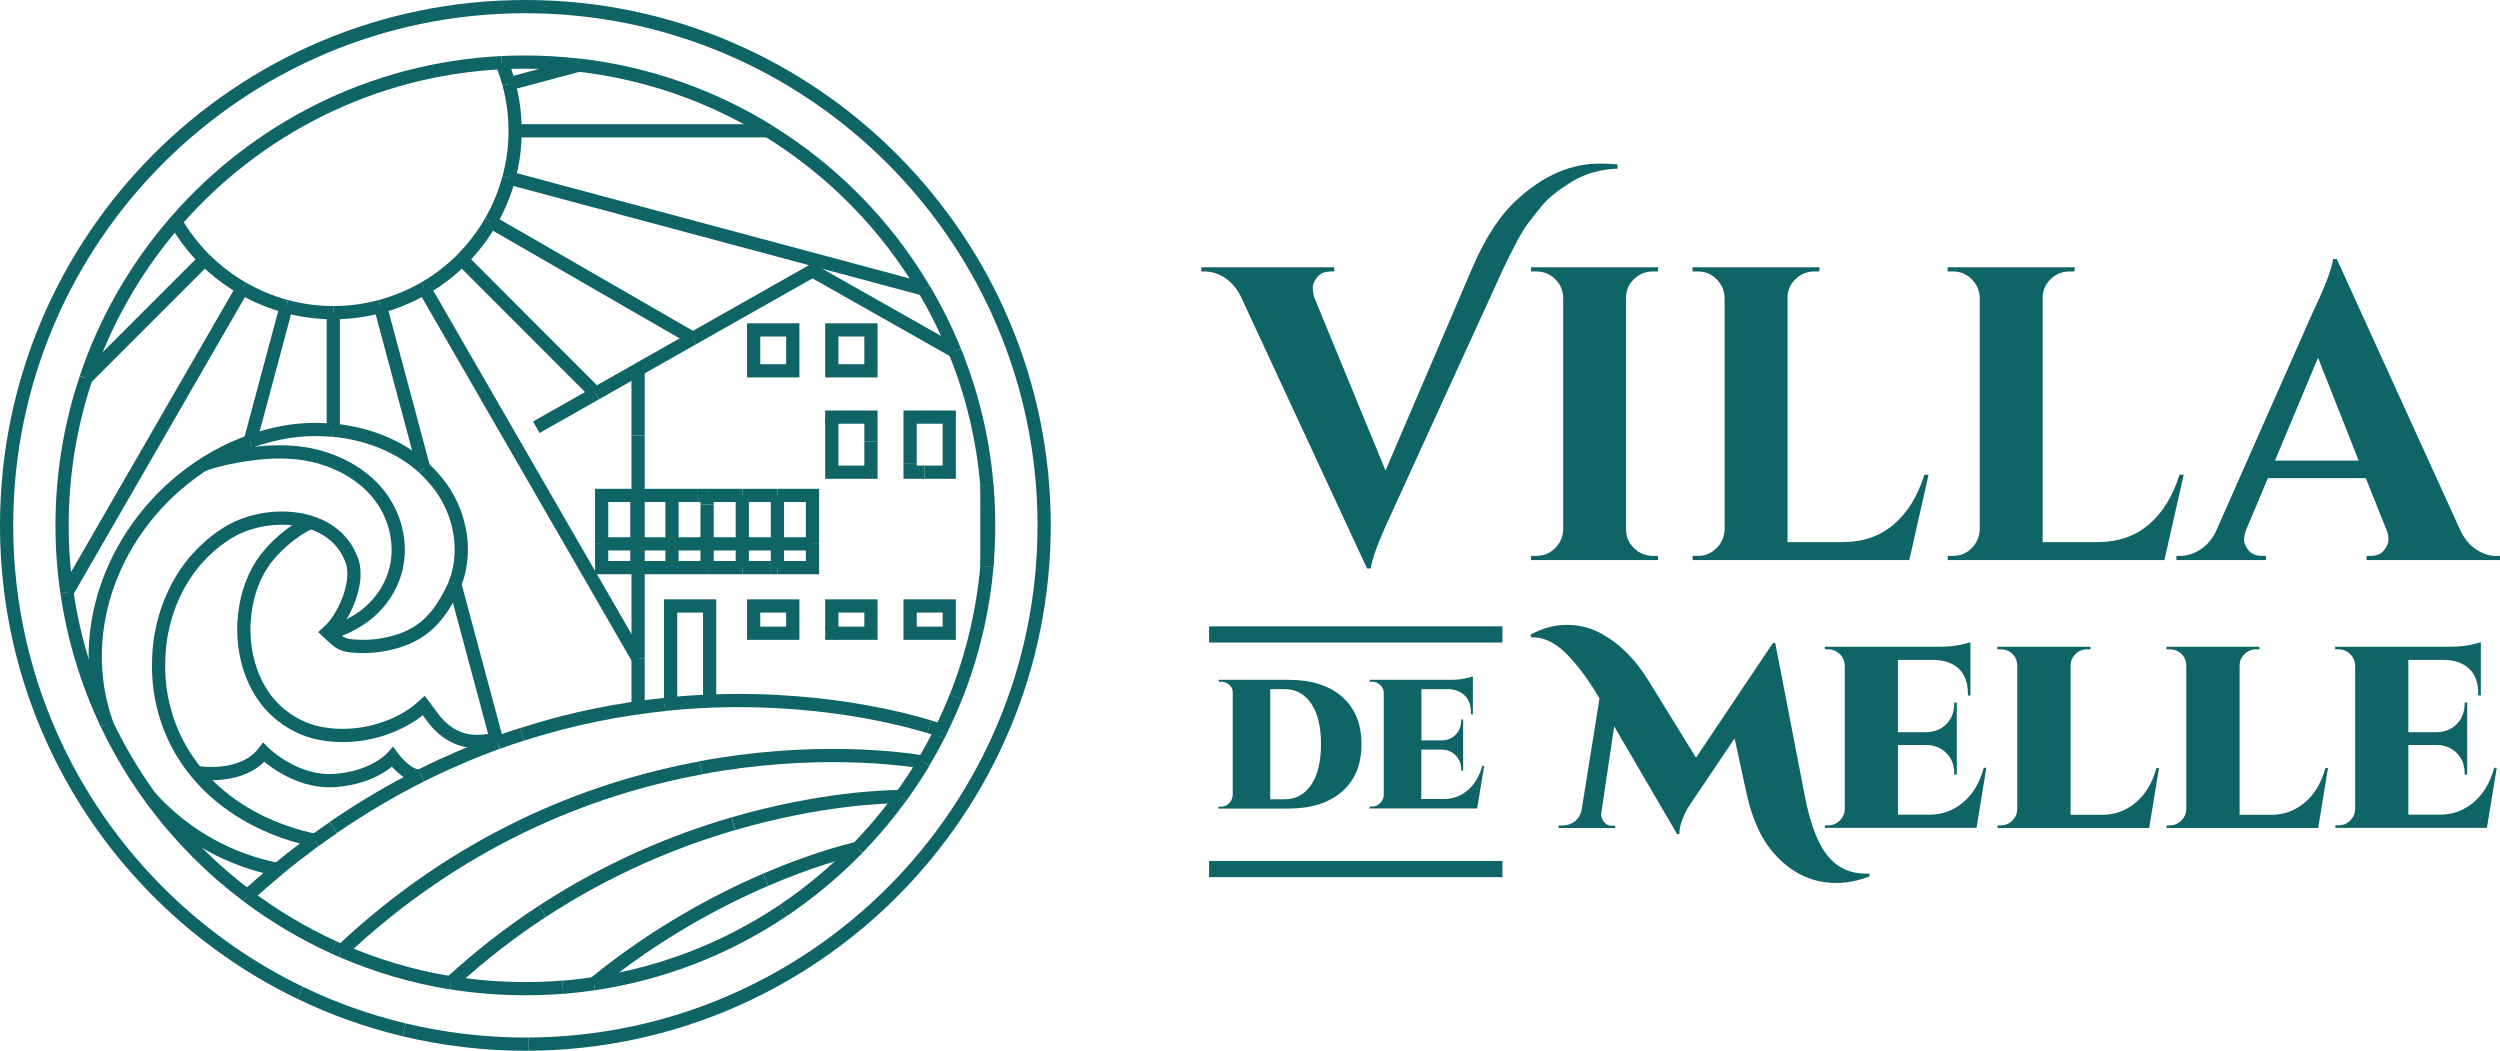<?xml version="1.0" encoding="UTF-8"?>
<svg id="Ebene_2" data-name="Ebene 2" xmlns="http://www.w3.org/2000/svg" width="185.2" height="77.85" viewBox="0 0 185.2 77.85">
  <defs>
    <style>
      .cls-1 {
        fill: #0f6466;
      }

      .cls-2 {
        stroke-width: .98px;
      }

      .cls-2, .cls-3 {
        fill: none;
        stroke: #0f6466;
        stroke-miterlimit: 10;
      }

      .cls-3 {
        stroke-width: 1.2px;
      }
    </style>
  </defs>
  <g id="Ebene_1-2" data-name="Ebene 1">
    <g>
      <g>
        <path class="cls-1" d="m118.53,12.12c.52,0,.95.02,1.3.06v.31c-1.28.06-2.39.37-3.32.93-1.05.64-1.8,1.23-2.25,1.78-.44.55-.8.99-1.05,1.33-.26.34-.51.75-.76,1.22-.39.72-.75,1.44-1.08,2.14l-8.3,18.16c-.95,2.04-1.46,3.4-1.52,4.06h-.28l-9.39-20.23c-.31-.58-.7-1.02-1.18-1.32-.48-.3-.96-.45-1.46-.45h-.25v-.31h9.85v.31h-.25c-.45,0-.79.14-1.01.42s-.33.54-.33.79.04.5.12.74l5.27,12.8,6.41-14.97c.97-2.29,2.11-4.02,3.41-5.17,1.92-1.74,3.93-2.6,6.04-2.6Z"/>
        <path class="cls-1" d="m113.82,41.18c.54,0,1-.19,1.38-.57.38-.38.58-.84.6-1.38v-17.2c-.02-.54-.22-.99-.6-1.36-.38-.37-.84-.56-1.38-.56h-.4v-.31h9.42l-.03.31h-.37c-.54,0-1,.19-1.39.56s-.59.83-.59,1.36v17.2c0,.54.2,1,.59,1.38.39.38.86.57,1.39.57h.37l.03.31h-9.42v-.31h.4Z"/>
        <path class="cls-1" d="m125.78,41.18c.54,0,1-.19,1.38-.57.38-.38.58-.84.6-1.38v-17.17c-.02-.54-.22-1-.6-1.38-.38-.38-.84-.57-1.38-.57h-.4v-.31h9.42l-.03.31h-.37c-.54,0-1,.19-1.39.57-.39.38-.59.84-.59,1.38v18.1h4.06c1.51,0,2.77-.43,3.8-1.3,1.02-.87,1.78-2.1,2.28-3.69h.31l-1.43,6.32h-16.05v-.31h.4Z"/>
        <path class="cls-1" d="m144.68,41.18c.54,0,1-.19,1.38-.57.38-.38.58-.84.6-1.38v-17.17c-.02-.54-.22-1-.6-1.38-.38-.38-.84-.57-1.38-.57h-.4v-.31h9.42l-.03.31h-.37c-.54,0-1,.19-1.39.57-.39.38-.59.84-.59,1.38v18.1h4.06c1.51,0,2.77-.43,3.8-1.3,1.02-.87,1.78-2.1,2.28-3.69h.31l-1.43,6.32h-16.05v-.31h.4Z"/>
        <path class="cls-1" d="m184.92,41.18h.28v.31h-9.88v-.31h.28c.45,0,.79-.14,1.01-.42.22-.28.33-.54.33-.79s-.05-.5-.16-.74l-1.52-3.81h-7.25l-1.61,3.81c-.1.27-.16.52-.16.76s.11.5.33.77c.22.28.56.42,1.04.42h.25v.31h-6.63v-.31h.28c.48,0,.95-.14,1.43-.43.48-.29.87-.72,1.18-1.3l7.16-16.2c.97-2.04,1.49-3.4,1.55-4.06h.28l9.2,20.2c.31.6.7,1.05,1.18,1.35.48.3.96.45,1.46.45Zm-16.39-7.06h6.2l-3.01-7.62-3.19,7.62Z"/>
      </g>
      <g>
        <path class="cls-1" d="m99.42,51.62c.96.84,1.44,2.01,1.44,3.51s-.48,2.67-1.44,3.51c-.96.84-2.29,1.26-4,1.26h-5.16v-.14h.18c.24,0,.44-.08.61-.25.17-.17.26-.37.27-.61v-7.63c0-.22-.09-.4-.27-.55-.18-.15-.38-.22-.61-.22h-.16v-.14s5.15,0,5.15,0c1.71,0,3.04.42,4,1.26Zm-5.32-.58v8.17h1.05c.84,0,1.51-.36,1.99-1.08.48-.72.72-1.72.72-3s-.24-2.28-.72-3c-.48-.72-1.14-1.08-1.99-1.08h-1.05Z"/>
        <path class="cls-1" d="m101.63,59.75c.24,0,.44-.08.61-.25.17-.17.26-.37.27-.61v-7.54c0-.29-.13-.52-.37-.69-.15-.11-.31-.16-.5-.16h-.18v-.14h6.03c.39,0,.74-.03,1.04-.1.3-.06.5-.11.58-.15v2.81h-.14v-.11c0-.73-.26-1.23-.79-1.53-.25-.15-.56-.22-.91-.23h-1.97v3.8h1.48c.44,0,.79-.15,1.06-.43.27-.28.41-.63.41-1.07v-.05h.14v3.79h-.14v-.07c0-.43-.14-.78-.41-1.06-.27-.28-.62-.42-1.05-.43h-1.5v3.66h1.68c.66,0,1.25-.22,1.76-.65.51-.44.87-1.04,1.08-1.81h.14l-.52,3.16h-7.97v-.14h.18Z"/>
      </g>
      <g>
        <path class="cls-1" d="m113.37,47.02c.91-.49,1.8-.73,2.68-.73s1.68.19,2.41.56c1.46.75,2.71,1.99,3.74,3.7l3.44,5.58,5.7-8.5h.17l2.17,11.23c.43,2.3,1.08,3.9,1.94,4.8.68.7,1.54,1.06,2.59,1.06h.29v.19c-.79.33-1.62.5-2.48.5-1.7,0-3.18-.67-4.43-2-1.05-1.1-1.78-2.65-2.21-4.66l-.88-4.05-3.28,4.87c-.22.31-.41.68-.58,1.11-.17.44-.24.81-.23,1.11h-.17l-4.66-7.98-.96,6.45v.08c0,.2.07.39.22.57.15.17.32.26.53.26h.29v.17h-4.2v-.19h.31c.35,0,.65-.11.91-.32.26-.21.43-.5.49-.85l1.32-8.23c-.65-1.14-1.38-2.15-2.17-3.03-.91-1-1.82-1.5-2.73-1.5h-.15l-.06-.19Z"/>
        <path class="cls-1" d="m135.44,61.14c.33,0,.62-.12.85-.35.24-.24.36-.52.37-.85v-10.63c-.01-.41-.19-.74-.52-.98-.2-.15-.44-.23-.71-.23h-.25v-.19h8.5c.55,0,1.04-.04,1.47-.13.43-.09.7-.16.82-.21v3.95h-.19v-.15c0-1.02-.37-1.74-1.11-2.15-.36-.2-.79-.31-1.29-.33h-2.78v5.35h2.09c.61-.01,1.11-.21,1.5-.6.38-.39.58-.89.58-1.51v-.08h.19v5.33h-.19v-.1c0-.6-.19-1.1-.58-1.49-.38-.39-.88-.59-1.48-.6h-2.11v5.16h2.36c.93,0,1.76-.31,2.48-.92.72-.61,1.22-1.46,1.52-2.55h.19l-.73,4.45h-11.23v-.19h.25Z"/>
        <path class="cls-1" d="m148.22,61.14c.33,0,.62-.12.85-.35.24-.24.36-.52.37-.85v-10.63c-.01-.47-.22-.83-.61-1.06-.19-.1-.4-.15-.61-.15h-.25v-.19h6.89v.19h-.25c-.33,0-.62.12-.86.36-.24.24-.36.52-.36.85v11.05h2.36c.93,0,1.76-.31,2.48-.92.72-.61,1.22-1.46,1.52-2.55h.19l-.73,4.45h-11.23v-.19h.25Z"/>
        <path class="cls-1" d="m160.74,61.14c.33,0,.62-.12.85-.35.24-.24.36-.52.37-.85v-10.63c-.01-.47-.22-.83-.61-1.06-.19-.1-.4-.15-.61-.15h-.25v-.19h6.89v.19h-.25c-.33,0-.62.12-.86.36-.24.24-.36.52-.36.85v11.05h2.36c.93,0,1.76-.31,2.48-.92.72-.61,1.22-1.46,1.52-2.55h.19l-.73,4.45h-11.23v-.19h.25Z"/>
        <path class="cls-1" d="m173.25,61.14c.33,0,.62-.12.85-.35.24-.24.36-.52.37-.85v-10.63c-.01-.41-.19-.74-.52-.98-.2-.15-.44-.23-.71-.23h-.25v-.19h8.5c.55,0,1.04-.04,1.47-.13.43-.09.7-.16.82-.21v3.95h-.19v-.15c0-1.02-.37-1.74-1.11-2.15-.36-.2-.79-.31-1.29-.33h-2.78v5.35h2.09c.61-.01,1.11-.21,1.5-.6.38-.39.58-.89.58-1.51v-.08h.19v5.33h-.19v-.1c0-.6-.19-1.1-.58-1.49-.38-.39-.88-.59-1.48-.6h-2.11v5.16h2.36c.93,0,1.76-.31,2.48-.92.72-.61,1.22-1.46,1.52-2.55h.19l-.73,4.45h-11.23v-.19h.25Z"/>
      </g>
      <line class="cls-3" x1="89.57" y1="47" x2="111.3" y2="47"/>
      <line class="cls-3" x1="89.57" y1="64.38" x2="111.3" y2="64.38"/>
    </g>
    <g>
      <path class="cls-2" d="m15.17,19.22c-.83-.83-1.55-1.77-2.14-2.79"/>
      <path class="cls-2" d="m37.7,6.21c.3,1.11.46,2.28.46,3.49"/>
      <path class="cls-2" d="m37.17,4.64c.21.51.38,1.03.53,1.56"/>
      <path class="cls-2" d="m21.21,22.7c1.11.3,2.28.46,3.49.46"/>
      <path class="cls-2" d="m36.35,16.43c-.59,1.02-1.31,1.96-2.14,2.79"/>
      <path class="cls-2" d="m37.7,13.18c.3-1.11.46-2.28.46-3.49"/>
      <path class="cls-2" d="m17.96,21.35c-1.02-.59-1.96-1.31-2.79-2.14"/>
      <path class="cls-2" d="m17.96,21.35c1.01.58,2.1,1.04,3.25,1.35"/>
      <path class="cls-2" d="m34.22,19.22c-.83.83-1.77,1.55-2.79,2.14"/>
      <path class="cls-2" d="m31.43,21.35c-1.01.58-2.1,1.04-3.25,1.35"/>
      <path class="cls-2" d="m24.69,23.16c1.21,0,2.37-.16,3.49-.46"/>
      <path class="cls-2" d="m13.02,16.4s0,.01.01.02"/>
      <path class="cls-2" d="m37.7,13.18c-.31,1.15-.76,2.24-1.35,3.25"/>
      <line class="cls-2" x1="37.7" y1="6.21" x2="42.86" y2="4.83"/>
      <line class="cls-2" x1="56.92" y1="9.69" x2="38.16" y2="9.69"/>
      <line class="cls-2" x1="37.7" y1="13.18" x2="68.45" y2="21.42"/>
      <line class="cls-2" x1="36.35" y1="16.43" x2="51.33" y2="25.07"/>
      <line class="cls-2" x1="73.22" y1="37.71" x2="73.11" y2="37.65"/>
      <line class="cls-2" x1="34.22" y1="19.22" x2="44.14" y2="29.15"/>
      <line class="cls-2" x1="31.43" y1="21.35" x2="47.27" y2="48.8"/>
      <line class="cls-2" x1="28.18" y1="22.7" x2="31.38" y2="34.65"/>
      <line class="cls-2" x1="33.69" y1="43.27" x2="36.77" y2="54.75"/>
      <line class="cls-2" x1="36.84" y1="55.02" x2="36.77" y2="54.75"/>
      <line class="cls-2" x1="24.69" y1="23.16" x2="24.69" y2="31.87"/>
      <line class="cls-2" x1="18.53" y1="32.7" x2="21.21" y2="22.7"/>
      <line class="cls-2" x1="11.39" y1="59.34" x2="11.37" y2="59.4"/>
      <line class="cls-2" x1="17.96" y1="21.35" x2="4.96" y2="43.88"/>
      <line class="cls-2" x1="6.37" y1="28.02" x2="15.17" y2="19.22"/>
      <line class="cls-2" x1="12.97" y1="16.46" x2="13.03" y2="16.43"/>
      <path class="cls-2" d="m6.37,28.02c-1.15,3.43-1.77,7.09-1.77,10.91,0,1.68.12,3.34.36,4.95"/>
      <path class="cls-2" d="m66.76,59.01c.59-.82,1.15-1.67,1.68-2.54"/>
      <path class="cls-2" d="m68.43,56.46c.38-.64.74-1.29,1.08-1.95"/>
      <path class="cls-2" d="m58.03,67.44c1.99-1.34,3.83-2.88,5.5-4.59"/>
      <path class="cls-2" d="m63.53,62.84c1.17-1.2,2.24-2.48,3.23-3.84"/>
      <path class="cls-2" d="m37.17,4.64c-9.63.48-18.22,4.94-24.15,11.76"/>
      <path class="cls-2" d="m44.01,72.87c-.76.11-1.54.2-2.32.27"/>
      <path class="cls-2" d="m44.01,72.87c5.13-.76,9.9-2.66,14.02-5.43"/>
      <path class="cls-2" d="m18.32,66.37c-2.63-1.98-4.97-4.33-6.94-6.97"/>
      <path class="cls-2" d="m18.32,66.37c1.97,1.48,4.11,2.76,6.38,3.8"/>
      <path class="cls-2" d="m11.13,59.06c.08.11.16.23.25.34"/>
      <path class="cls-2" d="m4.96,43.88c.5,3.44,1.51,6.72,2.95,9.76"/>
      <path class="cls-2" d="m11.13,59.06c-1.23-1.7-2.31-3.51-3.22-5.42"/>
      <path class="cls-2" d="m12.97,16.46c-2.9,3.35-5.16,7.26-6.6,11.55"/>
      <path class="cls-2" d="m56.92,9.69c-4.18-2.58-8.95-4.28-14.06-4.87"/>
      <path class="cls-2" d="m70.74,26.03c-.65-1.6-1.41-3.14-2.29-4.61"/>
      <path class="cls-2" d="m73.22,37.71c-.02-.59-.06-1.18-.11-1.76"/>
      <path class="cls-2" d="m70.74,26.03c1.26,3.11,2.08,6.44,2.37,9.93"/>
      <path class="cls-2" d="m13.02,16.4s-.04.04-.05.06"/>
      <path class="cls-2" d="m37.17,4.64c.58-.03,1.16-.04,1.75-.04,1.33,0,2.64.08,3.94.23"/>
      <path class="cls-2" d="m33.39,72.8c1.8.29,3.65.44,5.53.44.93,0,1.86-.04,2.77-.11"/>
      <path class="cls-2" d="m25.31,70.44c2.55,1.1,5.26,1.91,8.08,2.37"/>
      <path class="cls-2" d="m24.69,70.17c.2.09.41.18.62.27"/>
      <path class="cls-2" d="m69.51,54.51c.07-.13.13-.26.19-.39"/>
      <path class="cls-2" d="m73.22,37.71c.01.4.02.81.02,1.21,0,1.02-.05,2.03-.13,3.03"/>
      <path class="cls-2" d="m69.7,54.12c.4-.81.77-1.64,1.11-2.49"/>
      <path class="cls-2" d="m73.11,41.96c-.3,3.39-1.09,6.64-2.3,9.68"/>
      <path class="cls-2" d="m68.45,21.42c-2.84-4.78-6.8-8.81-11.53-11.72"/>
      <path class="cls-2" d="m39.17,77.35c-.08,0-.17,0-.25,0-3.09,0-6.1-.37-8.98-1.06"/>
      <path class="cls-2" d="m22.24,73.55c2.44,1.18,5.02,2.1,7.7,2.74"/>
      <path class="cls-2" d="m39.17,77.35c21.11-.14,38.18-17.29,38.18-38.43S60.15.49,38.92.49.49,17.7.49,38.92c0,15.25,8.88,28.42,21.75,34.63"/>
      <line class="cls-2" x1="47.27" y1="27.37" x2="47.27" y2="32.27"/>
      <line class="cls-2" x1="47.27" y1="36.7" x2="47.27" y2="32.27"/>
      <line class="cls-2" x1="47.27" y1="42.05" x2="47.27" y2="40.29"/>
      <line class="cls-2" x1="47.27" y1="48.8" x2="47.27" y2="42.05"/>
      <line class="cls-2" x1="73.11" y1="37.65" x2="73.11" y2="35.96"/>
      <line class="cls-2" x1="47.27" y1="40.29" x2="47.27" y2="36.7"/>
      <line class="cls-2" x1="47.27" y1="48.8" x2="47.27" y2="52.42"/>
      <line class="cls-2" x1="73.11" y1="41.96" x2="73.11" y2="37.65"/>
      <line class="cls-2" x1="44.14" y1="29.15" x2="51.33" y2="25.07"/>
      <line class="cls-2" x1="39.73" y1="31.65" x2="44.14" y2="29.15"/>
      <polyline class="cls-2" points="51.33 25.07 60.19 20.06 70.74 26.03"/>
      <rect class="cls-2" x="61.62" y="24.44" width="2.9" height="3.03"/>
      <rect class="cls-2" x="55.83" y="24.44" width="2.9" height="3.03"/>
      <polyline class="cls-2" points="61.62 31.01 61.62 34.98 64.52 34.98 64.52 32.69"/>
      <polyline class="cls-2" points="61.62 31.01 61.62 30.9 64.52 30.9 64.52 32.69"/>
      <polyline class="cls-2" points="68.49 34.98 70.32 34.98 70.32 30.9 67.42 30.9 67.42 34.36"/>
      <polyline class="cls-2" points="67.42 34.36 67.42 34.98 68.49 34.98"/>
      <polyline class="cls-2" points="61.91 46.91 64.52 46.91 64.52 44.89 61.62 44.89 61.62 46.62"/>
      <polyline class="cls-2" points="61.62 46.62 61.62 46.91 61.91 46.91"/>
      <rect class="cls-2" x="55.83" y="44.89" width="2.9" height="2.02"/>
      <polyline class="cls-2" points="52.57 51.95 52.57 44.89 49.68 44.89 49.68 52.14"/>
      <rect class="cls-2" x="67.42" y="44.89" width="2.9" height="2.02"/>
      <polyline class="cls-2" points="57.59 42.05 60.19 42.05 60.19 40.29"/>
      <line class="cls-2" x1="52.38" y1="42.05" x2="54.99" y2="42.05"/>
      <polyline class="cls-2" points="60.19 40.29 60.19 36.7 57.59 36.7"/>
      <line class="cls-2" x1="57.05" y1="42.05" x2="57.59" y2="42.05"/>
      <line class="cls-2" x1="47.27" y1="36.7" x2="47.18" y2="36.7"/>
      <line class="cls-2" x1="57.05" y1="42.05" x2="54.99" y2="42.05"/>
      <polyline class="cls-2" points="44.57 40.29 44.57 42.05 47.18 42.05"/>
      <line class="cls-2" x1="49.78" y1="42.05" x2="52.38" y2="42.05"/>
      <line class="cls-2" x1="47.27" y1="42.05" x2="49.78" y2="42.05"/>
      <line class="cls-2" x1="47.27" y1="36.7" x2="49.78" y2="36.7"/>
      <line class="cls-2" x1="57.59" y1="36.7" x2="54.99" y2="36.7"/>
      <line class="cls-2" x1="52.38" y1="36.7" x2="51.7" y2="36.7"/>
      <line class="cls-2" x1="49.78" y1="36.7" x2="51.7" y2="36.7"/>
      <line class="cls-2" x1="47.27" y1="42.05" x2="47.18" y2="42.05"/>
      <line class="cls-2" x1="54.99" y1="36.7" x2="52.38" y2="36.7"/>
      <polyline class="cls-2" points="44.57 40.29 44.57 36.7 47.18 36.7"/>
      <line class="cls-2" x1="49.78" y1="40.29" x2="47.27" y2="40.29"/>
      <line class="cls-2" x1="49.78" y1="40.29" x2="52.38" y2="40.29"/>
      <line class="cls-2" x1="47.18" y1="40.29" x2="44.57" y2="40.29"/>
      <line class="cls-2" x1="55.29" y1="40.29" x2="57.59" y2="40.29"/>
      <line class="cls-2" x1="60.19" y1="40.29" x2="57.59" y2="40.29"/>
      <line class="cls-2" x1="54.99" y1="40.29" x2="52.38" y2="40.29"/>
      <line class="cls-2" x1="47.18" y1="40.29" x2="47.27" y2="40.29"/>
      <line class="cls-2" x1="54.99" y1="40.29" x2="55.29" y2="40.29"/>
      <line class="cls-2" x1="57.59" y1="42.05" x2="57.59" y2="40.29"/>
      <line class="cls-2" x1="57.59" y1="36.7" x2="57.59" y2="40.29"/>
      <line class="cls-2" x1="54.99" y1="40.29" x2="54.99" y2="39.99"/>
      <line class="cls-2" x1="54.99" y1="36.7" x2="54.99" y2="39.99"/>
      <line class="cls-2" x1="54.99" y1="42.05" x2="54.99" y2="40.29"/>
      <line class="cls-2" x1="52.38" y1="36.7" x2="52.38" y2="37.38"/>
      <line class="cls-2" x1="52.38" y1="37.38" x2="52.38" y2="40.29"/>
      <line class="cls-2" x1="52.38" y1="42.05" x2="52.38" y2="40.29"/>
      <line class="cls-2" x1="49.78" y1="42.05" x2="49.78" y2="40.29"/>
      <line class="cls-2" x1="49.78" y1="40.29" x2="49.78" y2="36.7"/>
      <line class="cls-2" x1="47.18" y1="40.29" x2="47.18" y2="36.7"/>
      <line class="cls-2" x1="47.18" y1="40.29" x2="47.18" y2="42.05"/>
      <path class="cls-2" d="m31.19,57.45c-2.15,1.08-4.33,2.36-6.5,3.85"/>
      <path class="cls-2" d="m18.32,66.37c.75-.68,1.5-1.33,2.26-1.96"/>
      <path class="cls-2" d="m23.33,62.27c.45-.33.91-.65,1.36-.96"/>
      <path class="cls-2" d="m69.7,54.12s0,0,0,0"/>
      <path class="cls-2" d="m69.7,54.12s-.31-.11-.86-.28"/>
      <path class="cls-2" d="m18.32,66.37s0,0,0,0"/>
      <path class="cls-2" d="m49.23,52.19c-3.3.34-6.85,1.02-10.55,2.21"/>
      <path class="cls-2" d="m20.57,64.41c.92-.76,1.84-1.47,2.76-2.15"/>
      <path class="cls-2" d="m31.19,57.45c1.9-.95,3.79-1.76,5.64-2.43"/>
      <path class="cls-2" d="m38.68,54.39c-.61.2-1.22.4-1.84.63"/>
      <path class="cls-2" d="m68.84,53.84c-2.45-.75-9.95-2.66-19.62-1.66"/>
      <path class="cls-2" d="m25.31,70.44c4.32-4.07,8.82-7.03,13.21-9.16"/>
      <path class="cls-2" d="m38.51,61.28c4.71-2.29,9.29-3.64,13.42-4.4"/>
      <path class="cls-2" d="m68.43,56.46c-1.69-.28-8.14-1.14-16.5.41"/>
      <path class="cls-2" d="m40.18,67.51c-2.28,1.49-4.56,3.24-6.79,5.29"/>
      <path class="cls-2" d="m66.76,59.01c-1.18,0-6.04.15-12.43,2.01"/>
      <path class="cls-2" d="m40.18,67.51c4.96-3.24,9.89-5.25,14.14-6.49"/>
      <path class="cls-2" d="m63.53,62.84c-1.04.25-3.54.92-6.81,2.33"/>
      <path class="cls-2" d="m44.01,72.87c4.56-3.72,9.11-6.15,12.71-7.7"/>
      <path class="cls-2" d="m36.77,54.76c-.65.14-1.33.21-1.99.13-.69-.09-1.34-.39-1.87-.83-.27-.22-.51-.47-.73-.74-.2-.26-.79-1.05-.79-1.05,0,0-.5.45-.71.59-1.99,1.36-4.52,1.91-6.9,1.48-1.19-.21-2.33-.8-3.23-1.6-1.83-1.63-2.61-4.22-2.47-6.67.09-1.52.51-3.04,1.35-4.31.83-1.25,2.28-2.47,3.62-3.1"/>
      <path class="cls-2" d="m18.53,32.7c.77-.28,1.56-.5,2.37-.65,1.22-.24,2.51-.29,3.79-.17"/>
      <path class="cls-2" d="m18.53,32.7c-7.14,2.56-12.29,9.99-11.37,17.71.13,1.1.39,2.18.75,3.23"/>
      <path class="cls-2" d="m33.69,43.27c.12-.31.23-.62.3-.95.49-2.09-.03-4.36-1.25-6.12-.4-.57-.86-1.08-1.36-1.54"/>
      <path class="cls-2" d="m24.69,31.87c2.47.23,4.88,1.15,6.69,2.78"/>
      <path class="cls-2" d="m11.39,59.34c-.09-.09-.17-.19-.26-.29"/>
      <path class="cls-2" d="m11.39,59.34c2.49,2.66,5.74,4.4,9.18,5.07"/>
      <path class="cls-2" d="m24.31,46.84c.45.07,1.63-.54,2.01-.76,1.97-1.13,3.25-3.22,3.18-5.5-.05-1.85-.89-3.6-2.27-4.82-.97-.86-2.14-1.48-3.38-1.85-1.83-.55-3.72-.52-5.59-.24-1.08.16-2.13.38-3.21.75"/>
      <path class="cls-2" d="m33.7,43.28c-.55,1.19-1.22,2.37-2.25,3.19-.76.61-1.68.99-2.63,1.2-.86.2-1.75.26-2.63.19-.4-.03-.73-.08-1.07-.31-.3-.2-.55-.47-.82-.72,1.19-1.07,2.32-3.65,1.79-5.23-1.27-3.78-6.57-3.93-9.42-2-.75.48-1.42,1.07-2.03,1.74-.92,1.02-1.59,2.18-2.09,3.46-.25.65-.43,1.32-.57,2-.19.94-.24,1.88-.23,2.83.05,2.36.77,4.69,2.1,6.65.48.71,1.03,1.36,1.64,1.96,2.13,2.08,4.92,3.4,7.83,4.01"/>
      <path class="cls-2" d="m14.65,57.24s3.31.55,4.89-1.5c0,0,2.29,2.29,5.26,2.08s4.28-1.73,4.28-1.73c0,0,1.05,1.44,2.02,1.4"/>
    </g>
  </g>
</svg>